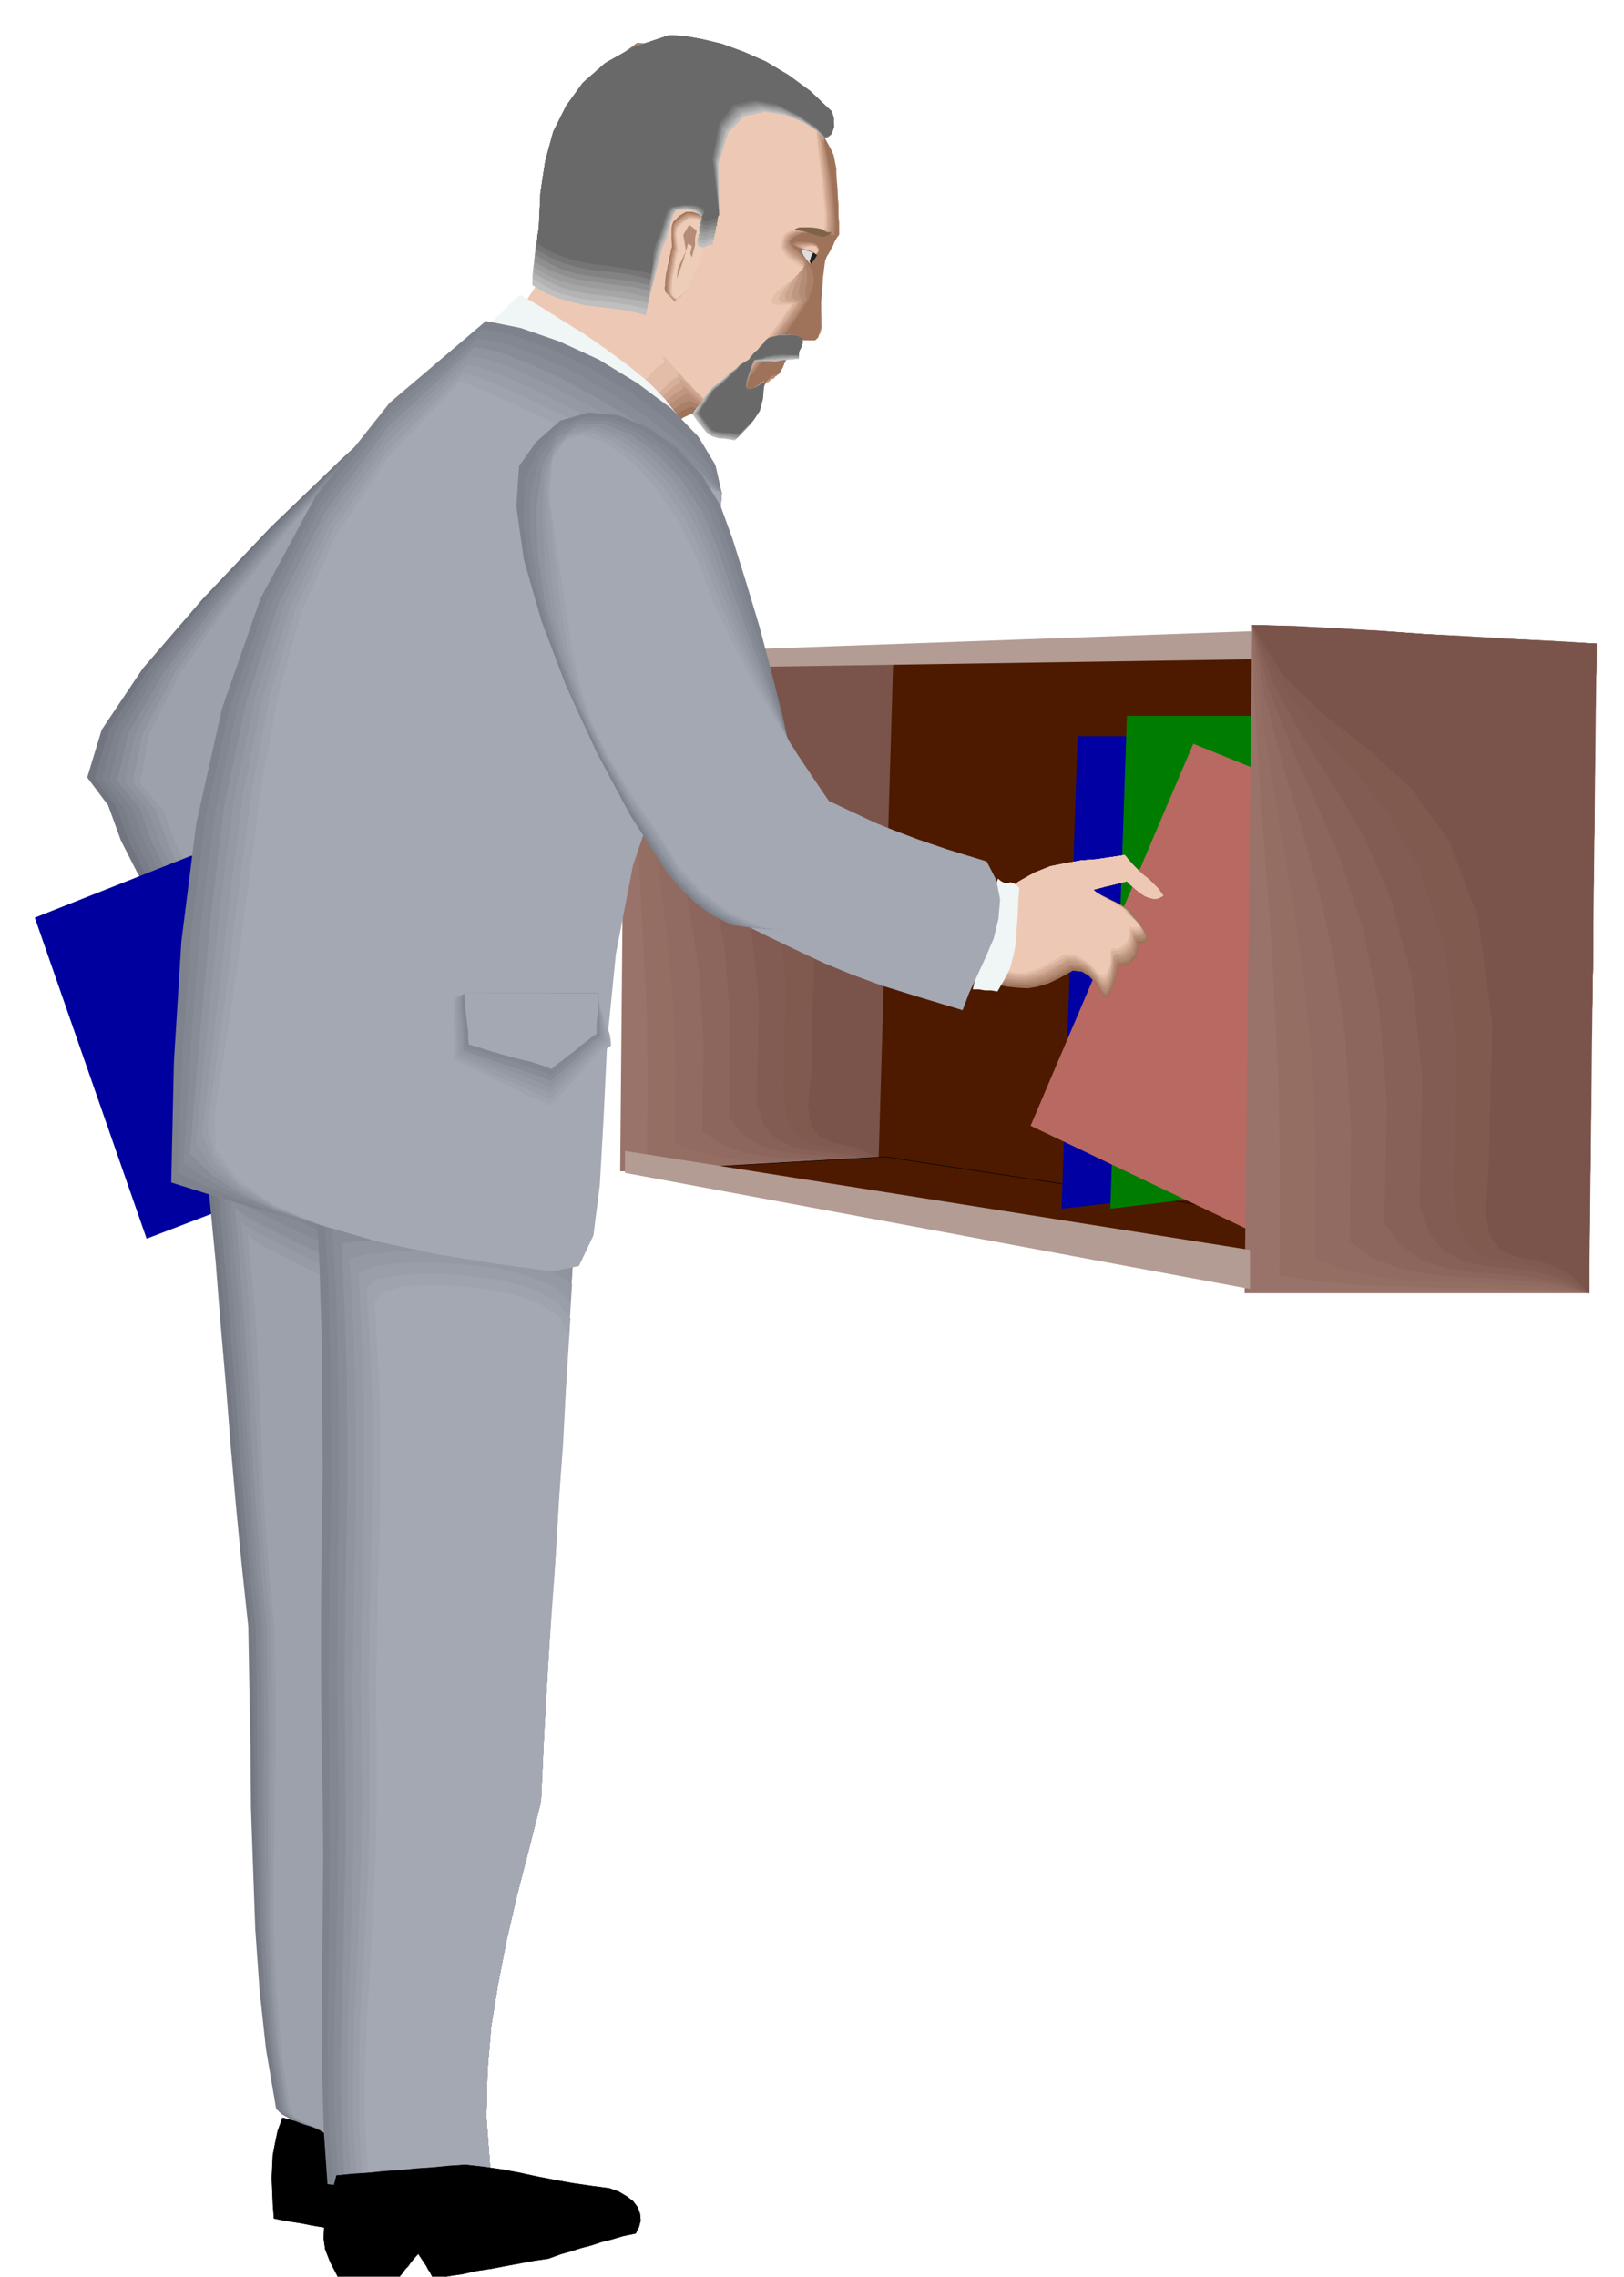 <svg xmlns="http://www.w3.org/2000/svg" width="490.455" height="687.525" fill-rule="evenodd" stroke-linecap="round" preserveAspectRatio="none" viewBox="0 0 3035 4255"><style>.pen0{stroke:#000;stroke-width:1;stroke-linejoin:round}.brush1{fill:#997369}.pen1{stroke:none}.brush2{fill:#946e63}.brush3{fill:#916b61}.brush4{fill:#8c665c}.brush5{fill:#876157}.brush6{fill:#825c52}.brush7{fill:#80594f}.brush8{fill:#7a544a}.brush9{fill:#4d1a00}.brush11{fill:#787d87}.brush12{fill:#7d828c}.brush13{fill:#828791}.brush14{fill:#8a8f99}.brush15{fill:#8f949e}.brush16{fill:#969ca6}.brush17{fill:#9ca1ab}.brush22{fill:#000}.brush27{fill:#878c96}.brush28{fill:#9499a3}.brush29{fill:#999ea8}.brush30{fill:#9ea3ad}.brush31{fill:#a3a8b3}.brush32{fill:#b39c94}.brush33{fill:#9e7359}.brush34{fill:#ab8069}.brush35{fill:#b58c75}.brush36{fill:#bf9680}.brush37{fill:#cca38f}.brush38{fill:#d6b099}.brush39{fill:#e3bda8}.brush40{fill:#edc9b5}.brush47{fill:#bfbfbf}.brush48{fill:#b3b3b3}.brush49{fill:#a6a6a6}.brush50{fill:#9c9c9c}.brush51{fill:#8f8f8f}.brush52{fill:#828282}.brush53{fill:#757575}.brush54{fill:#696969}.brush55{fill:#f0f5f5}</style><path d="m1168 1210-9 979h504l11-968-506-11z" class="pen1 brush1"/><path d="m1168 1210 5 115 8 113 8 112 8 114 6 115 6 121 1 127-1 136 53 8 55 5 56 3 58 2h57l59 1 57 2 59 5v-122l2-120v-122l2-120 1-122 2-121 1-121 3-120-64-2-63-1-63-2-63-1-64-2-63-1-63-1-63-1z" class="pen1 brush2"/><path d="m1168 1210 11 108 17 103 17 101 18 105 14 109 12 120 5 131-1 150 43 16 47 11 48 5 52 4 52 1 54 2 53 4 53 9v-122l2-120v-122l2-120 1-122 2-121 1-121 3-120-64-2-63-1-63-2-63-1-64-2-63-1-63-1-63-1z" class="pen1 brush3"/><path d="m1168 1210 18 101 25 94 27 91 27 96 23 103 18 118 9 137-3 163 33 24 39 16 42 8 46 5 47 1 48 3 48 6 48 13v-122l2-120v-122l2-120 1-122 2-121 1-121 3-120-64-2-63-1-63-2-63-1-64-2-63-1-63-1-63-1z" class="pen1 brush4"/><path d="m1168 1210 24 94 34 84 36 81 37 86 31 97 24 116 11 143-3 176 24 32 31 21 35 11 40 6 41 3 43 4 43 8 44 17v-122l2-120v-122l2-120 1-122 2-121 1-121 3-120-64-2-63-1-63-2-63-1-64-2-63-1-63-1-63-1z" class="pen1 brush5"/><path d="m1168 1210 32 87 41 75 46 71 46 77 40 90 30 115 15 147-4 189 13 41 23 26 29 14 34 8 36 3 38 6 38 10 38 20v-122l2-120v-122l2-120 1-122 2-121 1-121 3-120-64-2-63-1-63-2-63-1-64-2-63-1-63-1-63-1z" class="pen1 brush6"/><path d="m1168 1210 38 80 51 65 55 61 55 68 48 84 36 114 18 151-5 203 5 49 14 31 21 17 28 9 31 4 34 7 33 12 33 24v-122l2-120v-122l2-120 1-122 2-121 1-121 3-120-64-2-63-1-63-2-63-1-64-2-63-1-63-1-63-1z" class="pen1 brush7"/><path d="m1168 1210 45 72 59 56 64 50 65 60 56 78 43 111 21 157-5 216-6 57 6 37 15 20 22 11 25 5 29 7 28 14 28 28v-122l2-120v-122l2-120 1-122 2-121 1-121 3-120-64-2-63-1-63-2-63-1-64-2-63-1-63-1-63-1z" class="pen1 brush8"/><path d="m1642 2166 853 139-43-1126-783 63-27 924z" class="pen1 brush9"/><path d="m1233 2186 421-24 1272 194-568 11-1125-181z" class="pen0 brush9"/><path d="m832 685-83 71-113 104-130 125-127 134-112 130-77 115-27 89 39 52 24 66 30 59 32 53 35 50 35 47 35 49 32 51 29 57 15-55 43-144 61-204 70-232 69-232 60-199 43-139 17-47z" class="pen1" style="fill:#707580"/><path d="m832 685-82 71-112 104-127 125-124 134-109 130-75 116-26 90 40 52 24 65 29 58 32 51 34 48 34 46 34 47 31 50 29 57 15-55 42-143 59-203 68-230 67-230 59-198 42-139 16-46z" class="pen1 brush11"/><path d="m832 685-81 71-110 105-125 125-122 134-106 130-73 117-25 89 40 52 24 65 29 57 32 50 34 47 33 44 33 46 31 49 29 56 15-55 40-142 57-201 66-229 65-229 57-198 41-137 16-46z" class="pen1 brush12"/><path d="m832 685-81 71-108 105-123 125-119 135-104 130-70 117-22 90 41 52 24 64 28 56 31 48 33 45 32 43 33 44 30 48 29 56 14-55 39-141 55-200 65-227 63-228 55-196 39-136 16-46z" class="pen1 brush13"/><path d="m832 685-80 71-107 105-120 126-116 135-101 131-68 117-21 89 42 52 23 64 28 55 29 47 33 43 31 40 32 44 30 46 29 56 14-54 38-140 54-199 62-226 61-226 54-195 38-136 15-45z" class="pen1 brush14"/><path d="m832 685-80 71-104 105-118 126-114 135-98 131-65 118-20 90 43 52 23 63 27 54 29 45 31 42 31 39 31 42 29 46 28 55 13-54 37-139 52-198 61-225 60-225 52-193 37-135 15-45z" class="pen1 brush15"/><path d="m832 685-79 71-103 106-115 125-111 136-96 132-62 117-18 90 43 52 23 63 26 53 29 44 30 40 30 37 30 41 29 45 28 54 13-53 36-139 50-197 59-223 57-223 51-193 36-133 14-45z" class="pen1 brush16"/><path d="m832 685-78 72-102 105-113 126-108 136-93 132-60 117-16 91 44 52 23 63 26 51 27 42 30 39 29 36 30 39 28 44 28 54 13-53 34-138 49-195 56-222 55-222 50-192 34-133 14-44z" class="pen1 brush17"/><path d="M2247 1376h-233l-30 883 356-41-26-836-67-6z" class="pen1" style="fill:#0000a3"/><path d="M2336 1338h-230l-31 921 356-43-26-870-69-8z" class="pen1" style="fill:#007d00"/><path d="M358 1599 65 1715l209 600 496-190-412-526z" class="pen1" style="fill:#00009e"/><path d="m2230 1390-304 714 421 201 347-727-464-188z" class="pen1" style="fill:#b86961"/><path d="m528 3958-9 25-5 24-4 21-1 22-1 21 1 22 1 25 2 28 14 3 18 3 19 3 20 4 18 3 19 3 17 3 17 6 1-24 1-23-1-23-1-22-2-23-1-23v-23l3-22-17-5-15-3-17-5-15-3-16-5-16-4-15-4-15-4z" class="pen0 brush22"/><path d="m381 2134 11 110 11 114 9 114 10 115 9 114 10 114 11 113 12 112 2 112 2 114 1 113 4 114 4 112 8 113 12 111 19 112 10 10 13 7 14 6 15 6 14 4 14 6 13 8 12 11 7-216 8-216 8-216 8-216 8-216 8-216 8-215 9-215-14-6-36-15-50-21-57-24-57-25-48-22-33-18-9-8z" class="pen1" style="fill:#737882"/><path d="m393 2159 10 110 10 110 9 110 9 111 9 110 9 110 9 111 12 111 3 111 2 114 1 113 2 114 4 113 7 113 12 111 18 112 11 10 13 7 13 6 14 5 13 4 14 6 12 7 12 11 7-216 8-213 8-213 9-211 8-212 8-212 8-214 9-214-14-6-34-14-49-21-54-23-56-25-46-21-32-17-8-8z" class="pen1 brush11"/><path d="m404 2185 10 108 10 107 8 106 9 107 7 105 9 107 9 107 12 111 2 111 1 114 1 113 2 114 3 112 7 113 12 112 18 112 10 9 12 7 12 6 14 5 13 4 13 6 11 7 12 11 7-215 8-210 8-209 9-207 8-209 8-208 8-211 9-213-13-6-33-14-47-20-53-23-53-24-44-21-31-17-8-7z" class="pen1" style="fill:#80858f"/><path d="m416 2207 10 108 9 105 8 103 8 102 6 101 8 103 9 105 12 109 2 111 1 114v113l1 114 3 112 7 113 10 112 18 112 10 10 12 7 12 5 12 5 12 4 12 6 11 7 12 11 7-214 9-208 8-206 9-203 8-204 9-204 8-209 9-211-13-6-32-14-45-20-51-23-51-25-43-21-29-16-8-8z" class="pen1" style="fill:#858a94"/><path d="m428 2233 9 106 9 102 6 99 7 98 6 96 7 99 8 102 12 108 1 112 1 114v113l1 114 1 112 7 113 10 111 18 112 10 10 12 8 11 5 12 5 11 3 12 6 11 7 11 11 7-213 9-206 8-202 9-199 8-200 9-202 8-205 9-211-12-6-31-13-43-20-49-22-49-24-41-20-28-16-7-7z" class="pen1 brush14"/><path d="m439 2257 9 105 8 100 6 95 6 93 5 92 7 96 8 100 11 107 1 111 1 114-1 113 1 114 1 113 6 113 10 111 18 112 9 10 11 7 11 4 11 5 10 3 11 6 11 7 11 11 7-212 9-203 9-199 9-195 8-196 9-197 8-203 9-210-12-6-29-13-42-19-47-22-47-23-39-20-27-17-7-7z" class="pen1" style="fill:#9196a1"/><path d="m451 2282 10 104 7 97 6 92 5 89 4 88 6 91 7 97 11 106 1 111v114l-2 113v114l1 112 5 113 9 112 18 112 10 9 10 7 10 4 11 5 10 3 10 6 10 7 11 11 7-211 9-201 9-195 9-191 8-192 9-194 8-201 9-209-11-6-29-13-40-18-44-21-44-23-38-19-26-16-6-7z" class="pen1 brush16"/><path d="m463 2306 10 103 7 94 4 87 4 85 3 83 5 88 7 95 10 105 2 111v114l-2 113-1 114v112l5 113 9 112 17 112 9 10 10 7 10 4 10 5 9 3 10 5 9 7 11 11 7-210 9-199 9-191 10-187 8-188 9-191 9-198 9-209-11-5-27-13-38-18-43-20-43-22-36-19-24-16-6-7z" class="pen1 brush17"/><path d="m591 2241 6 124 4 127 1 129 1 129-2 129-1 129v127l1 127 2 103 1 103-1 103-1 104-1 102 1 103 3 101 7 101 47 6 40 3 34 1 32-2 31-5 34-8 39-12 47-15-7-93 2-87 7-83 13-80 16-82 19-82 22-85 23-91 6-134 8-137 8-138 9-139 8-141 9-138 8-137 8-132-63-7-60-4-60-3-59-1-60-3-60-2-61-4-61-6z" class="pen1 brush12"/><path d="m606 2268 7 123 4 125 1 124 1 125-2 123-2 125-1 124 1 125 1 103 1 104-2 103-1 103-2 101 1 102 2 100 7 101 47 6 39 5 33 1 30-1 29-6 32-8 37-12 47-14-7-93 2-87 7-83 13-80 16-82 19-82 22-85 23-91 6-133 8-133 8-133 9-133 8-135 8-133 8-133 8-131-57-12-58-7-60-5-60-2-61-3-59-1-58-3-55-2z" class="pen1 brush13"/><path d="m621 2297 7 122 4 121 1 119 1 120-2 119-1 120-1 121 2 124 1 103-1 103-2 102-2 102-3 101-1 102 2 101 7 101 46 6 38 4 31 1 28-1 27-5 31-7 36-12 46-14-7-93 2-87 7-83 13-80 16-82 19-82 22-85 23-91 6-132 7-129 8-128 9-127 8-129 8-128 7-130 8-129-50-15-56-10-59-8-61-4-63-3H669l-48 2z" class="pen1 brush27"/><path d="m638 2324 6 121 4 118 1 115v115l-2 114-2 115-1 118 1 123 1 103v103l-3 102-2 102-3 100-1 101 1 100 6 101 46 6 36 4 29 2h26l25-4 29-7 35-12 46-14-7-93 2-87 7-83 13-80 16-82 19-82 22-85 23-91 6-130 7-126 7-123 9-121 7-122 7-123 7-126 8-128-44-20-52-13-59-10-62-5-63-3h-58l-52 2-41 5z" class="pen1 brush15"/><path d="m653 2352 7 120 4 115 1 110v110l-2 109-2 112-2 115 1 122 1 102-1 103-3 101-3 101-4 100-1 100v100l7 101 45 6 35 5 27 2h24l23-4 27-7 34-11 45-14-7-93 2-87 7-83 13-80 16-82 19-82 22-85 23-91 6-129 7-122 7-118 8-115 7-116 8-118 7-122 8-127-37-23-50-17-60-13-63-6-64-3-58 1-50 5-34 8z" class="pen1 brush28"/><path d="m670 2379 6 118 4 113v212l-2 104-2 107-2 112 2 121 1 102-2 102-4 101-4 101-5 99-2 100v99l7 100 45 6 33 5 26 3h22l21-3 25-6 32-11 45-14-7-93 2-87 7-83 13-80 16-82 19-82 22-85 23-91 6-128 7-118 6-113 8-109 7-110 7-113 7-119 7-125-30-27-47-20-59-15-64-7-65-4-58 2-46 6-27 12z" class="pen1 brush29"/><path d="m685 2406 7 118 4 109v103l-1 100-2 99-2 103-2 109 2 119v102l-2 102-5 100-5 100-6 99-2 100v99l6 101 44 5 33 6 23 2 21 1 19-3 23-6 32-10 44-14-7-93 2-87 7-83 13-80 16-82 19-82 22-85 23-91 6-126 6-115 7-107 8-104 6-105 8-107 6-115 8-124-24-31-45-24-59-16-65-9-66-4-58 3-44 8-20 15z" class="pen1 brush30"/><path d="m700 2434 7 116 4 106v98l-1 96-3 94-2 98-2 106 1 118v102l-2 102-5 100-5 100-6 98-4 99v99l6 100 44 5 31 6 22 3 18 2 17-3 22-5 30-10 44-14-7-93 2-87 7-83 13-80 16-82 19-82 22-85 23-91 6-125 6-111 7-102 7-98 6-99 6-102 7-111 7-123-18-36-41-26-59-19-66-10-67-4-57 3-41 11-14 19z" class="pen1 brush31"/><path d="m1299 1248 1050-16 9-53-1059 38v31z" class="pen1 brush32"/><path d="m2340 1168-14 1249h644l14-1214-644-35z" class="pen1 brush1"/><path d="m2340 1168 5 147 9 144 10 143 11 145 8 148 7 154 2 162-1 173 67 10 71 7 71 3 74 3 73 1 75 1 74 2 74 6 1-153 2-151 1-152 3-151 1-152 2-152 1-152 3-151-81-5-81-4-81-5-80-4-81-5-80-4-80-5-80-3z" class="pen1 brush2"/><path d="m2340 1168 14 138 20 132 22 130 23 133 19 140 15 152 6 169-2 190 55 21 59 13 63 7 66 4 66 1 68 3 68 5 68 11 1-153 2-151 1-152 3-151 1-152 2-152 1-152 3-151-81-5-81-4-81-4-80-4-81-5-80-5-80-5-80-3z" class="pen1 brush3"/><path d="m2340 1168 23 129 31 120 34 116 34 122 30 132 22 151 11 174-3 208 42 31 50 19 53 11 59 6 59 2 62 5 61 7 62 16 1-153 2-152 1-151 3-151 1-152 2-151 1-152 3-152-81-5-81-4-81-5-80-4-81-5-80-5-80-4-80-3z" class="pen1 brush4"/><path d="m2340 1168 31 120 42 108 46 103 47 110 40 124 31 148 15 180-5 225 31 42 39 27 44 14 51 9 52 3 56 6 55 10 55 20 1-154 2-151 1-152 3-150 1-152 2-151 1-152 3-152-81-4-81-4-81-5-80-5-81-6-80-4-80-4-80-3z" class="pen1 brush5"/><path d="m2340 1168 40 111 53 96 58 91 58 98 50 115 39 146 20 187-5 242 18 52 28 33 36 18 43 10 46 4 49 7 49 13 48 26 1-154 2-151 1-152 3-150 1-151 2-151 1-153 3-152-81-4-81-3-81-5-80-5-81-6-80-5-80-4-80-3z" class="pen1 brush6"/><path d="m2340 1168 48 102 64 83 70 77 70 87 61 108 47 144 23 194-7 258 6 63 18 40 28 22 36 12 39 5 43 8 43 15 41 31 1-154 2-151 1-152 3-150 1-151 2-151 1-152 3-153-81-4-81-4-81-5-80-5-81-6-80-4-80-5-80-2z" class="pen1 brush7"/><path d="m2340 1168 57 93 74 72 82 64 83 75 72 99 54 142 27 200-7 276-6 73 8 47 19 26 28 13 32 7 36 9 36 18 35 35 1-154 2-152 1-151 3-150 1-151 2-151 1-152 3-153-81-4-81-4-81-5-80-5-81-6-80-5-80-4-80-2z" class="pen1 brush8"/><path d="m1040 519-2-24-4-25-6-28-5-31-4-36 2-39 8-44 17-48 20-34 18-26 15-22 16-17 15-16 17-15 19-16 25-18 66 5 56 10 46 14 40 19 35 23 33 27 33 32 36 37 10 27 9 28 5 24 5 25 1 22 1 22-1 22-1 23-3 2-4 4-6 5-6 6-6 5-4 6-2 5 2 4-1 11v54l-1 20v53l-7 9-8 4-9 1-8-1-9-2-6-2h-4l-1 3-5 6-10 16-14 21-15 24-17 23-14 20-10 14-4 5-53 2-48-2-45-8-42-15-40-24-38-34-37-46-36-57-2-7-1-8-2-8-2-8-3-9-2-6-2-5v-2z" class="pen1 brush33"/><path d="m1043 524-5-25-5-26-7-29-4-31-3-36 3-38 7-44 17-48 21-34 18-27 15-23 16-17 15-17 18-15 20-16 25-17 66 5 55 9 46 14 40 19 34 23 33 27 32 32 36 37 10 27 9 28 5 24 5 25 1 22 1 22-1 22-1 23-3 2-4 4-6 5-6 6-7 5-4 6-3 5 2 4-1 11v33l1 21v73l-6 7-7 4-8 1h-7l-8-2-5-1h-5l-1 3-5 5-10 14-13 17-13 21-15 20-12 17-9 12-3 5-24 2-24 2-24 2-23 2-24-1-21-1-21-3-19-6-22-8-22-11-23-16-22-18-23-23-21-25-19-27-16-29-2-8-2-7-2-9-2-8-3-9-3-6-2-5v-2z" class="pen1 brush34"/><path d="m1046 527-7-28-7-27-6-29-4-31-2-35 4-37 8-43 16-47 21-34 18-28 15-23 15-19 15-17 17-15 20-16 26-15 66 4 55 10 46 13 39 19 34 22 33 28 32 31 36 37 10 27 9 28 5 24 5 25 1 22 1 22-1 22-1 23-3 2-4 4-6 5-6 6-7 5-4 6-3 5 1 4-1 11v33l1 21v20l1 20v33l-6 6-5 4h-7l-6 1-7-1h-10l-1 4-5 4-8 11-12 14-13 17-14 16-10 14-9 9-2 4-21 2-21 5-24 5-23 6-24 4-21 2-21-1-17-3-22-4-25-10-27-16-26-19-27-24-23-25-20-27-14-27-2-9-2-8-3-9-2-8-3-9-3-7-2-6v-3z" class="pen1 brush35"/><path d="m1048 531-9-29-8-29-6-30-3-31v-35l4-37 8-42 14-46 21-34 18-28 16-24 15-19 15-18 18-15 21-15 26-14 66 4 55 9 45 13 39 19 33 22 32 27 32 31 36 37 10 27 9 28 5 24 5 25 1 22 1 22-1 22-1 23-3 2-4 4-7 5-6 6-6 5-5 6-3 5v30l1 18 1 21v20l1 20v33l-4 5-5 3-6 1-5 1h-11l-4 1-1 3-6 2-8 9-11 11-11 14-12 13-9 11-7 8-2 4-18 3-20 7-23 8-23 8-24 6-21 6-20 1-15-1h-23l-27-8-31-16-30-20-31-25-26-26-21-27-13-25-2-9-1-8-3-9-3-9-4-9-2-8-3-6v-3z" class="pen1 brush36"/><path d="m1051 534-12-30-9-30-6-31-2-30v-35l5-37 8-42 13-46 21-34 19-28 16-24 15-20 15-19 18-15 21-15 27-13 66 4 55 10 44 13 39 19 33 21 31 27 32 31 36 37 10 27 9 28 5 24 5 25 1 22 1 22-1 22-1 23-3 2-4 4-7 5-6 6-6 5-5 5-3 4v4l-1 11v16l1 19 1 21 1 20 1 20v33l-7 7-10 3-9 1-4 3-6 2-8 6-10 8-9 10-11 9-8 9-5 6-2 3-15 4-19 8-22 10-23 12-24 10-21 9-19 5-14 1-23 3-29-7-34-15-34-21-35-26-28-27-23-27-10-23-2-9-2-8-4-10-3-9-4-10-3-8-3-7v-3z" class="pen1 brush37"/><path d="m1052 539-15-33-9-30-6-32-1-31 1-34 6-37 8-41 12-45 22-34 19-29 15-25 16-21 15-19 18-16 22-14 28-12 65 4 54 10 44 13 39 18 32 21 32 28 31 30 36 37 10 27 9 28 5 24 5 25 1 22 1 22-1 22-1 23-3 2-4 4-6 5-6 6-7 5-5 5-4 4v4l-1 11v16l1 19 2 21v20l1 20v18l1 15-5 5-8 3-8 3-5 3-6 1-7 4-9 5-8 6-9 6-6 6-5 3-1 3-12 4-17 11-21 13-22 15-24 14-21 12-18 8-13 2-24 7-32-4-37-15-39-22-38-27-31-28-23-27-10-22-2-9-2-8-4-10-3-10-5-10-3-8-3-7-1-3z" class="pen1 brush38"/><path d="m1056 542-18-35-10-31-7-32v-31l3-34 6-36 7-40 11-45 23-34 19-29 16-26 15-21 15-19 18-16 22-14 28-10 66 4 54 9 44 12 38 18 32 21 31 27 32 30 35 37 10 27 9 28 5 24 5 25 1 22 1 22-1 22-1 23-3 2-4 4-7 5-6 6-7 5-5 5-4 4-1 4-1 11 1 16 1 18 2 21 1 20 1 21v18l1 15-3 3-6 4-7 4-5 3-6-1-6 2-8 2-7 3-7 3-5 3-4 2-1 2-9 5-14 12-20 16-22 18-24 16-21 16-19 11-11 5-24 11-34-3-41-16-42-22-42-29-34-28-24-27-8-20-2-8-2-9-4-10-4-10-5-11-4-9-3-7v-4z" class="pen1 brush39"/><path d="m1057 545-20-36-11-33-6-32 1-31 3-34 7-35 8-40 9-43 23-35 20-29 16-27 16-22 15-20 18-16 22-13 29-10 65 4 54 9 43 12 38 18 32 21 31 27 31 30 35 37 10 27 9 28 5 24 5 25 1 22 1 22-1 22-1 23-3 2-4 4-7 5-6 6-7 5-6 5-4 3-1 4-1 11 1 16 1 19 2 21 1 20 2 21v18l1 15-2 2-4 5-6 4-5 4-6-2-6-1-6-1h-5l-9-1-3 2-6 5-12 13-18 16-20 20-23 18-19 17-17 12-9 7-26 16h-37l-46-14-48-21-47-28-38-28-26-26-6-18-2-8-2-9-5-11-4-10-5-11-4-9-4-8-1-5z" class="pen1 brush40"/><path d="m1873 1674 30-26 30-17 30-12 30-6 28-5 28-2 27-4 26-4 8 10 9 10 9 9 10 9 9 7 9 9 9 9 9 13-9 5-8 1-9-2-8-3-9-6-9-7-9-8-7-7-8 2-8 2-8 2-8 2-9 2-7 2-8 2-7 2 8 6 9 5 9 4 10 5 9 4 9 5 9 5 9 7 5 8 7 10 7 10 7 11 3 9v7l-6 4-11 1v11l-2 7-2 8-6 6-6 6-9 3h-9l-3 2-1 6-3 6-1 9-2 7-2 9-4 8-3 9-6 4-4-1-5-7-5-10-9-12-10-11-13-8-17-2-25 14-21 10-20 6-18 3-19-1-20-2-24-5-26-4 4-21 6-20 4-20 6-20 5-21 5-20 5-20 6-19z" class="pen1 brush33"/><path d="m1873 1674 30-26 30-17 30-12 30-6 28-5 28-2 27-4 26-4 8 10 9 10 9 9 10 9 9 7 9 9 9 9 9 13-9 5-8 1-9-2-8-3-9-6-9-7-9-8-7-7-8 2-8 2-8 2-8 2-9 2-7 2-8 2-7 2 8 6 9 5 8 4 9 5 8 4 9 5 9 5 9 7 5 8 8 9 7 10 7 10 3 8v6l-6 3-12 1 1 4v7l-2 7-2 8-6 6-6 6-8 3h-9l-3 3-1 5-2 6-1 9-3 7-2 9-4 8-4 8-5 4-4-1-5-7-5-10-9-11-10-11-14-8-16-2-25 14-22 10-19 6-18 3-19-1-20-2-23-5-26-4 4-21 6-19 4-20 6-18 5-20 5-19 5-20 6-19z" class="pen1 brush34"/><path d="m1873 1674 30-26 30-17 30-12 30-6 28-5 28-2 27-4 26-4 8 10 9 10 9 9 10 9 9 7 9 9 9 9 9 13-9 5-8 1-9-2-8-3-9-6-9-7-9-8-7-7-8 2-8 2-8 2-8 2-9 2-7 2-8 2-7 2 8 6 9 5 8 4 9 5 8 4 8 5 8 5 9 7 5 8 8 9 8 9 6 9 3 7v5l-6 3h-12v12l-2 8-2 8-5 5-6 6-9 3h-9l-3 2-1 5-2 6-1 8-2 7-2 9-3 8-3 8-5 5-4-1-6-7-6-10-9-11-10-10-14-8-17-2-25 15-21 10-19 5-17 3-19-1-19-2-23-4-26-4 5-21 5-19 5-19 5-18 5-19 5-19 5-19 6-19z" class="pen1 brush35"/><path d="m1873 1674 30-26 30-17 30-12 30-6 28-5 28-2 27-4 26-4 8 10 9 10 9 9 10 9 9 7 9 9 9 9 9 13-9 5-8 1-9-2-8-3-9-6-9-7-9-8-7-7-8 2-8 2-8 2-8 2-9 2-7 2-8 2-7 2 8 6 8 5 8 4 9 5 7 3 8 5 9 5 9 7 5 7 8 9 7 8 6 9 2 6v5l-6 3h-12l1 5v7l-2 7-2 8-6 5-6 6-8 3h-9l-3 3-2 5-1 6v7l-2 7-1 8-3 8-3 8-5 4-5-1-6-7-6-8-9-11-11-10-14-7-17-1-25 13-20 10-19 6-16 3h-18l-19-3-22-4-26-4 4-21 5-18 4-18 6-18 4-19 5-18 5-19 6-18z" class="pen1 brush36"/><path d="m1873 1674 30-26 30-17 30-12 30-6 28-5 28-2 27-4 26-4 8 10 9 10 9 9 10 9 9 7 9 9 9 9 9 13-9 5-8 1-9-2-8-3-9-6-9-7-9-8-7-7-8 2-8 2-8 2-8 2-9 2-7 2-8 2-7 2 7 6 9 5 7 4 9 5 7 3 8 5 8 5 9 7 5 7 8 8 7 8 7 8 2 6v5l-6 2h-12v10l-2 7-2 8-6 5-6 6-9 3h-9l-3 3v5l-1 5v8l-2 6-1 8-3 8-3 8-5 4-5-1-6-6-6-9-10-11-11-9-15-7-17-2-25 15-19 10-18 6-16 3h-18l-18-2-22-4-26-4 4-21 5-18 4-18 6-17 4-18 5-17 5-19 6-18z" class="pen1 brush37"/><path d="m1873 1674 30-26 30-17 30-12 30-6 28-5 28-2 27-4 26-4 8 10 9 10 9 9 10 9 9 7 9 9 9 9 9 13-9 5-8 1-9-2-8-3-9-6-9-7-9-8-7-7-8 2-8 2-8 2-8 2-9 2-7 2-8 2-7 2 7 6 8 5 8 4 8 4 7 3 8 5 8 4 9 7 5 7 7 8 7 7 6 8 2 5v4l-6 2h-12l1 4v7l-2 7-2 8-6 5-6 6-8 3h-9l-3 2v5l-1 5v7l-2 6-1 8-2 7-3 8-6 5-5-1-7-6-6-8-10-11-11-9-15-7-16-1-25 15-20 10-18 6-15 3h-17l-19-3-22-4-25-4 4-20 5-18 4-17 6-16 4-17 5-17 5-18 6-18z" class="pen1 brush38"/><path d="m1873 1674 30-26 30-17 30-12 30-6 28-5 28-2 27-4 26-4 8 10 9 10 9 9 10 9 9 7 9 9 9 9 9 13-9 5-8 1-9-2-8-3-9-6-9-7-9-8-7-7-8 2-8 2-8 2-8 2-9 2-7 2-8 2-7 2 7 6 8 5 7 4 8 4 7 3 7 4 8 5 9 7 5 7 7 7 7 7 6 7 2 4v4l-6 1h-12v11l-2 6-2 8-5 5-6 6-9 3h-9l-3 3v16l-1 6-1 7-3 7-3 8-5 5-5-1-7-5-6-8-10-11-12-8-15-7-17-1-25 14-19 10-17 6-15 4-16-1-18-2-22-4-25-4 4-20 5-17 5-17 5-15 4-17 5-16 4-17 6-18z" class="pen1 brush39"/><path d="m1873 1674 30-26 30-17 30-12 30-6 28-5 28-2 27-4 26-4 8 10 9 10 9 9 10 9 9 7 9 9 9 9 9 13-9 5-8 1-9-2-8-3-9-6-9-7-9-8-7-7-8 2-8 2-8 2-8 2-9 2-7 2-8 2-7 2 7 6 8 5 7 4 7 4 7 3 7 4 7 5 9 7 5 7 7 7 7 5 6 6 2 4v3h-19l1 4v7l-2 7-2 8-6 5-6 6-8 3h-9l-2 2-1 5v5l1 6-1 6v6l-3 7-3 8-6 5h-5l-7-6-7-8-10-10-12-8-15-7-17-1-25 14-19 11-17 6-14 4h-16l-17-2-22-4-25-4 4-20 5-17 5-16 5-15 4-16 5-15 4-17 6-18zM1562 346l-1 7 1 12 1 13 2 15 1 13 2 14v20l-4 4-4 5-6 4-5 4-6 3-6 4-5 5-2 6-4 9v30l3 19 2 19 2 20 2 19 1 18-1 6-1 7-3 3-2 4-5 2-5-1-10-2-9-2h-10l-8 4-8 8-7 11-8 13-7 15-8 13-7 14-6 11-6 8-3 1-3 5-4 5-5 7-13 14-12 11-11 7-8 4h-8l-5-1-2-3 1-3-6-8-1-7 3-6 6-6 6-6 7-6 5-6 4-5 6-18 10-17 13-20 15-19 14-20 15-19 13-19 11-17-28 4-13-2-3-5 5-8 9-9 11-9 9-7 7-2 25-12 9-8-3-7-10-7-15-9-12-10-9-14 3-18 4-10 6-6 7-3 9 1h9l12 1h29l3-9 1-21-3-30-2-33-5-36-2-31-2-24 1-12 1 2 4 11 4 16 6 21 6 20 6 19 5 14 5 8z" class="pen1 brush40"/><path d="m1562 341-1 8 1 12 1 13 2 16 1 15 1 14v11l1 9-4 5-4 5-5 4-5 4-6 4-5 4-5 4-3 6-4 9v14l1 16 2 19 2 19 2 21 1 19 1 18-1 6-1 6-3 3-2 4-5 2-5 1-10-2-9-2-10-1-8 3-7 8-7 11-7 13-6 14-7 13-7 13-6 10-6 8-5 2-4 6-4 7-5 7-14 14-11 11-10 6-8 4h-7l-4-3-1-5 2-5-5-7v-7l2-6 5-6 5-6 6-6 5-5 3-4 8-18 11-18 14-19 15-19 14-21 15-19 12-18 11-16-24 1-11-2-3-6 4-8 7-9 10-8 8-7 6-3 21-11 8-8-4-7-9-6-13-8-12-10-7-13 1-16 4-9 6-5 7-3h19l13 1h29l3-11v-21l-3-30-3-33-5-35-3-30-2-24 1-12 1 1 3 8 3 14 5 17 4 16 5 17 4 14 5 8 1 2 4 5v3z" class="pen1 brush39"/><path d="M1562 337v7l1 13 1 15 2 17 1 16 1 15v19l-7 9-10 10-10 9-7 10-4 8v30l1 20 1 19 2 20 1 18 1 18-2 6-1 6-2 3-2 4-5 3-5 1-10-3-9-1-9-1-7 2-7 8-7 11-6 12-6 14-7 12-7 12-6 10-6 8-6 3-5 8-5 8-5 6-13 14-11 11-10 6-7 3-6-2-3-3v-7l4-8-4-7v-6l2-5 4-5 4-6 5-4 4-5 4-4 8-18 12-18 14-19 15-19 14-20 14-19 12-18 11-17h-19l-8-3-2-6 4-7 6-9 7-8 6-7 3-4 17-11 6-7-3-7-8-6-12-8-10-8-8-12 1-14 4-9 7-5 7-3h19l13 1h12l16 1 3-12v-22l-3-30-3-33-5-34-4-31-3-23 1-11 3 6 2 9 4 13 3 13 5 14 4 13 5 11 1 2 1 4 4 8 1 2 1 4z" class="pen1 brush38"/><path d="M1562 334v7l1 13 1 15 2 18 1 17 1 16v19l-7 9-9 10-10 9-6 10-3 8-1 15v16l1 20v19l1 20 1 18 1 17-2 6-1 6-2 3-2 4-5 3-5 1-9-2-9-1-10-1-7 1-6 8-6 11-6 12-5 13-6 11-6 12-6 9-6 8-9 3-6 10-3 5-3 5-2 3-1 2-13 14-11 11-10 5-6 3-5-2-2-5 1-8 5-11-4-11 6-10 8-9 6-8 10-18 12-18 14-19 15-19 14-19 14-18 12-18 11-16-15-2-7-5-1-8 3-7 5-9 6-8 4-7 2-4 13-10 4-7-4-7-7-5-11-7-9-8-7-10v-13l5-8 7-5 8-3h20l12 1 12 1 15 1 2-13v-23l-3-31-2-33-5-34-3-29-4-23v-11l1 3 1 6 3 9 2 9 3 12 4 11 5 13 2 4 3 6 6 10 1 5 1 7z" class="pen1 brush37"/><path d="M1562 329v7l1 14 1 17 2 19 1 17 1 17v19l-7 9-8 10-8 9-6 10-3 8-1 15-1 16v40l1 20v19l1 17-2 6-2 5-2 3-1 4-5 3h-4l-5-1h-5l-5-1h-5l-10-1h-6l-5 8-5 10-5 12-5 12-6 11-6 11-6 9-5 8h-6l-4 3-5 5-3 7-4 6-3 6-2 3-1 1-13 14-11 11-9 5-6 3-4-3v-6l2-11 6-13-2-10 5-8 6-9 6-6 11-19 13-18 14-19 15-19 13-19 14-18 12-18 10-16-11-4-4-5v-8l3-7 3-9 4-8 2-7 1-5 9-9 2-6-4-7-7-5-10-7-8-6-6-9v-10l5-9 7-5 8-4h10l10-1 13 1 12 2 15 2 2-15v-23l-3-31-3-33-5-34-4-28-4-22-1-10 1-1 2 7 1 6 3 9 2 11 5 14v1l3 5 1 3 2 6 3 5 4 7 2 7 2 8z" class="pen1 brush36"/><path d="M1562 325v8l1 14 1 17 2 20 1 18 1 16v19l-6 10-8 11-8 10-6 10-3 8-1 15-2 16v95l-2 6-1 5-1 4-1 4-5 3-4 1-5-1-4-1-6-1h-5l-10-1-6-1-5 8-4 10-5 11-4 12-5 11-5 10-5 9-5 7h-7l-6 4-5 6-4 8-5 6-2 6-3 3v1l-13 14-11 10-9 5-5 2-3-4v-7l3-12 8-15-1-8 4-7 4-8 5-6 12-19 14-18 15-19 15-18 14-19 13-18 12-17 10-15-6-7-2-7v-8l2-8 2-9 2-7 1-7-1-5 4-8v-7l-4-6-6-5-8-6-7-6-5-8-1-8 5-8 8-5 8-4h10l10-1 13 1 12 1 14 2 2-16v-24l-3-30-3-33-5-34-5-28-4-22-1-9-1-3v2l2 6 3 10 5 17v1l3 6 2 4 3 6 3 7 5 9 2 9 2 10z" class="pen1 brush35"/><path d="M1562 320v8l2 15 1 18 2 21v19l1 17v19l-3 5-3 6-3 5-3 6-7 10-6 9-3 8-2 15-2 17v20l-2 20v55l-2 5-1 6-1 3-1 4-4 3-3 2-5-1h-5l-5-1h-5l-6-1-5-1-3-1-2-1-5 8-4 10-4 11-4 11-5 9-4 10-5 8-4 6h-8l-6 5-7 8-4 9-6 8-3 7-3 4-13 13-10 10-8 5-5 1-2-5 1-8 4-15 9-18 1-7 3-6 3-6 3-5 14-19 15-19 15-18 15-18 14-18 13-18 11-18 10-15-2-8v-8l1-8 2-8v-16l-1-7-2-6 1-8-2-6-5-5-5-5-7-6-6-5-5-7-1-6 5-7 8-5 9-4 11-1 10-1 13 1 12 2 14 3 1-17-1-25-3-31-4-33-5-33-5-27-5-21-2-9-1-3-1-4-2-5v-3l-1-1 1 4 2 9 6 18v2l4 7 3 5 4 8 4 8 6 11 1 4 1 5 1 6 1 6z" class="pen1 brush34"/><path d="M1563 315v8l1 16 1 19 1 23v20l1 18v13l1 5-3 4-3 6-3 6-2 6-3 5-3 6-3 5-3 5-3 8-2 15-2 17-1 20-2 19-1 20-1 18 1 16-2 5-1 6-2 3-1 4-3 4-3 1h-21l-10-2-5-4-4 8-3 9-4 10-3 11-5 9-4 10-4 7-4 6h-9l-7 6-7 7-5 11-6 9-3 8-2 4v-1l-14 13-10 10-8 4-3 1-2-6 2-9 6-15 10-21 1-6 2-6 1-6 4-3 15-19 15-19 15-18 16-18 13-18 12-17 11-17 9-15 3-10 4-9 2-9 1-8-1-9-2-7-4-8-4-6-4-6-3-6-5-5-4-4-11-10-7-10 6-7 9-5 9-4 12-1 10-1 12 1 13 2 13 3 1-18-1-26-3-31-4-33-6-33-5-27-5-20-3-8-1-4-1-6-3-9-1-7-3-5 1 2 2 8 5 20 1 2 5 8 3 6 5 9 5 9 6 13 5 25zm-182 467-16 3-14 1-13-1-11-2-12-4-8-3-9-3h-5l-15 7-14 9-16 9-16 11-16 10-15 10-15 10-12 10-33-16-23-18-17-22-12-24-11-29-11-31-13-33-15-35 1-20 3-17 2-15 3-13 3-14 6-13 7-15 11-16 13 11 34 30 49 42 57 50 55 48 50 42 34 29 14 12z" class="pen1 brush33"/><path d="m1379 780-14 3h-14l-15-4-12-4-13-7-10-5-8-3-5 1-14 7-14 10-16 10-15 12-16 11-14 11-15 11-11 10-33-15-24-18-18-21-13-23-12-27-11-30-13-33-16-35 2-19 3-17 3-16 6-14 5-15 7-15 8-17 10-16 13 10 35 31 48 43 56 50 54 49 49 44 34 30 13 11z" class="pen1 brush34"/><path d="m1378 779-15 3-15-2-15-7-14-7-14-9-10-6-8-3-2 2-15 7-14 10-15 12-15 12-15 12-14 12-14 11-12 11-33-15-24-16-19-21-14-22-13-26-11-29-14-32-16-34 3-19 4-17 5-17 7-16 6-17 8-16 8-18 10-17 13 10 35 31 48 44 55 51 54 50 48 45 34 31 13 12z" class="pen1 brush35"/><path d="m1376 777-14 3-15-3-17-9-15-10-15-12-11-8-8-4-1 4-15 8-14 11-14 12-14 14-15 13-14 13-13 11-12 11-33-15-25-16-19-18-15-21-13-25-13-28-14-31-16-35 3-18 6-18 6-18 9-17 8-18 9-18 9-18 10-18 13 9 35 31 47 44 55 53 53 51 47 46 32 32 13 12z" class="pen1 brush36"/><path d="m1375 776-14 2-16-5-17-10-17-13-16-14-12-10-7-4v5l-14 8-13 11-14 13-14 15-15 14-13 14-13 12-12 11-33-14-25-15-20-18-16-20-15-24-13-26-15-31-17-33 5-19 7-18 8-19 10-18 9-20 10-19 10-20 10-19 14 9 35 31 46 45 54 54 52 52 46 47 32 33 13 13z" class="pen1 brush37"/><path d="m1375 774-14 2-16-6-19-13-18-16-17-17-13-12-8-5 1 8-14 9-13 12-13 14-13 16-14 14-13 15-13 12-12 11-34-14-25-14-22-17-16-18-16-23-14-25-15-30-17-33 5-19 9-18 10-20 11-20 11-21 11-20 10-21 10-19 15 8 34 32 47 45 54 55 51 54 46 48 31 33 13 13z" class="pen1 brush38"/><path d="m1372 773-13 3-16-8-20-16-19-19-18-19-14-14-7-5 2 9-14 8-12 13-14 14-12 17-13 16-13 16-12 13-12 11-34-14-26-13-22-15-18-17-16-22-15-24-16-29-17-34 7-18 10-19 11-21 13-20 12-23 12-21 11-22 10-20 15 7 35 31 46 46 52 56 50 55 45 50 30 34 12 14z" class="pen1 brush39"/><path d="m1359 764-13 3-19-12-23-21-22-23-21-23-15-17-8-6 4 12-14 9-14 15-14 17-13 19-14 18-13 18-13 15-12 12-37-14-30-14-25-16-20-17-19-22-16-25-18-31-19-36 8-19 12-21 13-24 16-24 14-26 15-25 12-26 11-23 19 8 41 36 52 53 58 62 55 62 46 55 29 37 7 14z" class="pen1 brush40"/><path d="m1326 432-5-9-3-6-3-6-2-4-4-5-6-3-9-3h-12l-12 7-7 7-5 5-2 6-1 6v19l1 15-2 6-1 7-2 7-1 8-2 7-1 7-2 7-1 8-1 9v7l-1 4 1 5 1 3 4 4 5 5 8 8 5-5 6-4 5-5 6-4 3-13 5-14 5-16 6-15 6-16 6-15 6-13 6-11z" class="pen1 brush33"/><path d="m1326 432-5-8-3-6-2-6-2-4-4-4-6-3-9-2-12-1-12 7-7 7-5 5-2 6-1 6v8l1 11 1 15-3 6-1 7-1 6-1 8-2 7-2 7-2 7-1 7-1 10v12l1 5 1 2 4 4 4 4 7 8 5-6 6-4 5-4 6-4 3-14 5-14 6-15 6-15 6-16 6-15 5-13 6-11z" class="pen1" style="fill:#ab8269"/><path d="m1326 432-5-8-3-6-2-6-2-3-4-4-5-3-9-2-11-1-12 8-8 6-5 6-2 6-1 6v8l1 10 1 15-2 6-1 6-2 7-1 8-2 6-1 8-1 6-1 8-1 10v12l1 4v2l4 4 3 4 7 7 5-5 5-4 5-4 6-4 3-14 6-14 6-15 6-15 5-16 6-15 5-13 6-11z" class="pen1 brush35"/><path d="m1326 432-5-8-3-6-2-5-2-3-4-4-5-2-9-2-11-1-12 7-7 7-5 5-1 6-1 6v8l1 11 2 15-3 5-1 7-2 6v8l-2 7-1 7-2 6-1 7-1 10v8l-1 5 1 5v2l3 4 3 3 7 6 5-6 5-4 5-4 6-3 4-13 5-14 6-15 7-15 5-16 6-15 5-14 5-11z" class="pen1" style="fill:#c29c82"/><path d="m1326 432-5-8-2-6-2-4-2-3-4-3-5-2-9-2h-12l-12 7-6 6-5 5-1 6-1 6v8l1 10 1 14-2 6-1 7-2 6v8l-2 7-1 7-1 7-1 7-1 10v17l3 5 8 7 5-5 6-3 4-4 6-3 4-13 6-14 6-15 7-15 5-16 6-14 5-15 4-11z" class="pen1" style="fill:#cca68f"/><path d="m1326 432-5-8-2-5-2-4-1-3-4-3-4-1-9-2-11-1-12 8-7 6-5 5-1 6-1 5v8l1 10 2 14-3 6-1 7-2 6v8l-2 7-1 7-2 7-1 7-1 10v12l1 4 3 5 8 7 9-8 10-7 5-13 6-14 6-15 7-15 5-16 6-14 4-15 4-11z" class="pen1" style="fill:#d9b39e"/><path d="m1326 432-5-8-2-5-2-4-1-2-3-3-5-1-8-1-12-1-12 7-7 6-5 5-1 6-1 5 1 8 1 10 1 15-2 5-1 7-1 6-1 8-1 7-1 7-1 6-1 7-1 10-1 9v5l1 5 3 4 7 4 8-7 10-7 5-13 7-14 6-15 7-15 5-16 6-14 4-15 3-11z" class="pen1" style="fill:#e3bfab"/><path d="m1326 432-5-8-2-5-1-4-1-1-4-3-5-1-8-1-12-1-11 8-7 6-4 5-1 6-1 5 1 8 1 10 2 14-3 6-1 6-2 7v8l-2 6-1 7-2 7-1 7v23l1 4 2 4 6 4 4-4 5-3 4-4 5-3 5-13 7-14 6-15 8-14 5-16 6-15 4-14 2-12z" class="pen1" style="fill:#edccb8"/><path d="M1299 458v-13l3-14-14-11-11 19 5 30-15 33-2 19 12-34 9-32 7 5-3 14 3 7 6-23z" class="pen1 brush35"/><path d="m1554 208 2 5 2 9-1 8v9l-3 7-3 7-6 4-6 2-10-12-25-17-36-15-38-6-39 8-30 31-18 58 1 95-3 7-1 7-2 7-1 7-2 6-1 6-1 7-1 9-8 1-8 4h-5l-4-1-3-3-2-6 4-5 5-8 2-12 1-11-4-12-9-8-15-5-21 2-6 7-3 9-3 9-2 10-3 8-2 9-4 9-4 9-5 18-4 16-4 14-3 14-4 13-3 16-4 16-4 19-32-8-28-4-27-3-25-3-25-6-25-7-25-10-25-15v-18l2-14 1-12 3-10 1-12 2-12 1-14 2-16 3-65 9-59 15-55 24-48 31-43 42-37 53-30 66-22 27 1 34 6 38 9 41 15 41 18 42 25 41 30 40 38z" class="pen1 brush47"/><path d="m1554 208 2 5 2 9-1 8v9l-3 7-3 7-5 4-6 2-12-14-26-17-36-16-39-6-39 7-30 32-17 59 3 97-3 6-1 7-2 5v6l-1 4-1 6-1 6-1 8-9 1-8 5h-8l-3-3-3-6 4-5 5-8 2-11v-11l-5-11-9-7-15-4-21 2-6 8-4 9-3 9-3 10-3 9-2 9-4 9-3 9-5 17-3 15-3 12-3 13-3 11-3 13-4 15-3 18-32-7-28-4-28-3-25-3-25-5-25-7-25-12-25-15v-17l2-12 1-11 2-8 1-10 2-10 1-13 2-15 3-65 9-59 15-55 24-48 31-43 42-37 53-30 66-22 27 1 34 6 38 9 41 15 41 18 42 25 41 30 40 38z" class="pen1 brush48"/><path d="m1554 208 2 5 2 8v17l-3 7-3 7-6 4-6 2-13-14-27-18-37-16-39-7-39 8-29 32-16 60 4 98-3 6-1 6-1 4v5l-1 3-1 5-1 5-1 8-9 1-8 4h-8l-3-3-2-6 4-5 4-7 2-10-1-9-6-10-9-6-16-3-21 2-6 8-3 9-4 9-2 9-3 8-3 9-4 9-4 9-4 16-3 14-2 11-2 11-2 10-2 12-4 13-3 18-32-7-28-4-28-3-25-3-26-5-24-7-25-12-25-15v-17l2-11v-9l2-6 1-8 1-7 1-12 2-15 3-65 9-59 15-55 24-48 31-43 42-37 53-30 66-22 27 1 34 6 38 9 41 15 41 18 42 25 41 30 40 38z" class="pen1 brush49"/><path d="m1554 208 2 5 2 8v17l-2 7-3 7-5 4-6 2-14-15-29-19-38-17-40-7-38 8-29 32-16 62 6 99-3 6-1 4-1 3v4l-1 2v4l-1 4v8h-9l-8 5h-8l-3-4-3-6 4-4 4-6 1-9-1-8-7-9-9-5-16-3-21 3-6 7-4 9-3 9-3 10-3 8-2 9-4 9-3 9-5 16-2 13-3 9-1 9-3 8-2 10-3 13-2 18-32-8-28-4-28-4-25-3-26-5-25-7-25-11-25-15 1-16 1-10 1-7 1-4 1-5 1-7 1-10 2-15 3-65 9-59 15-55 24-48 31-43 42-37 53-30 66-22 27 1 34 6 38 9 41 15 41 18 42 25 41 30 40 38z" class="pen1 brush50"/><path d="m1554 208 2 5 2 8v17l-2 7-3 7-5 4-6 2-16-17-29-20-38-17-41-7-38 8-29 33-14 62 7 101-3 6-1 4v4h-1v3l-1 4v7l-9 1-8 4h-8l-4-3-3-6 4-5 4-5v-8l-1-6-7-8-10-4-16-2-21 3-6 7-4 9-3 9-2 9-3 8-3 9-4 8-4 9-4 16-2 12-2 8v7l-2 6-1 8-3 11-2 17-32-7-28-3-28-4-25-3-26-5-25-7-25-10-26-15 1-16 1-9 1-5 1-2v-4l1-5 1-9 2-14 3-65 9-59 15-55 24-48 31-43 42-37 53-30 66-22 27 1 34 6 38 9 41 15 41 18 42 25 41 30 40 38z" class="pen1 brush51"/><path d="m1554 208 2 5 2 8v16l-2 7-3 7-5 4-6 3-17-18-30-20-38-19-41-7-38 8-29 34-13 63 8 102-3 5v7l-1 3v6l-9 1-8 4-5 1-4-1-3-4-3-6 3-4 4-5v-6l-2-6-7-6-10-4-16-1-22 3-6 8-4 9-3 9-3 9-3 8-2 9-4 9-3 9-4 15-2 11-2 6v5l-2 4-1 7-2 10-3 17-31-7-28-4-28-3-25-3-26-5-25-7-25-12-25-15v-15l1-7 1-4h1v-2l1-2v-8l2-14 3-65 9-59 15-55 24-48 31-43 42-37 53-30 66-22 27 1 34 6 38 9 41 15 41 18 42 25 41 30 40 38z" class="pen1 brush52"/><path d="m1554 208 2 5 2 8v8l1 8-3 6-3 7-5 4-6 2-17-18-32-21-40-19-41-7-38 9-28 34-13 64 11 103-3 5v3-1h1v-2 1l-1 2-1 7-8 1-8 4h-5l-4-1-3-3-3-6 4-3 2-5v-5l-3-5-7-6-11-2h-17l-21 3-6 8-4 9-3 8-2 9-3 8-3 9-4 9-4 9-4 14-1 9-1 5v3l-1 2v6l-2 9-3 17-32-8-28-4-27-3-25-3-25-5-25-7-25-11-26-15 1-15 1-6v-2l1 2v1-8l2-13 3-65 9-59 15-55 24-48 31-43 42-37 53-30 66-22 27 1 34 6 38 9 41 15 41 18 42 25 41 30 40 38z" class="pen1 brush53"/><path d="m1554 208 2 5 2 8v8l1 8-2 6-3 7-5 4-6 2-19-19-32-22-41-20-41-7-39 8-27 35-12 65 12 105-3 4v2-1l1-2v-3l1-1-1 1-1 7-8 1-8 5h-9l-3-3-2-6 3-4 2-4v-5l-3-3-9-4-11-2h-18l-22 4-6 7-3 9-3 9-2 9-3 8-3 9-4 8-3 9-4 14-1 8-1 3 1 2v5l-1 8-3 17-32-8-28-4-28-4-25-3-25-5-25-7-25-11-25-15v-19l1 4v3-5l2-13 3-65 9-59 15-55 24-48 31-43 42-37 53-30 66-22 27 1 34 6 38 9 41 15 41 18 42 25 41 30 40 38z" class="pen1 brush54"/><path d="m972 551 38 22 41 26 42 26 43 30 39 29 37 30 30 31 25 32-4 13-7 18-11 20-12 22-13 21-11 20-8 17-1 15-17-18-16-17-16-16-15-15-16-16-15-15-16-17-15-16-18-19-20-21-23-24-24-24-25-25-23-23-21-21-16-17 8-9 8-8 8-9 9-8 8-9 8-8 9-9 10-8z" class="pen1 brush55"/><path d="M908 600 728 753 590 927l-103 191-72 206-48 214-28 221-14 225-5 226 70 22 65 20 62 17 62 14 60 10 64 8 67 3 73 1 120 12 76-33 43-74 22-109 11-140 15-163 27-183 54-195 5-76 16-64 22-57 25-52 25-54 22-56 16-64 7-75-12-53-32-53-51-53-63-47-72-44-74-34-72-25-65-13z" class="pen1 brush12"/><path d="M901 615 728 767 596 937l-98 185-68 198-46 207-27 217-16 221-9 227 60 28 62 26 62 21 66 18 67 12 70 10 72 6 78 2 110 9 69-36 39-78 20-111 11-141 14-163 28-180 54-190 6-77 15-64 21-58 25-53 24-54 22-57 15-65 7-75-22-51-41-50-56-50-64-46-71-41-70-34-67-24-57-11z" class="pen1 brush13"/><path d="M894 632 727 782 601 947l-92 178-64 191-43 201-27 211-18 219-14 227 50 34 59 30 63 25 70 22 72 16 77 12 80 8 82 5 100 6 63-40 34-81 18-113 10-142 14-163 28-179 55-185 5-77 15-65 21-58 24-54 23-55 22-57 14-66 7-75-33-48-48-48-60-47-66-44-70-40-67-31-61-22-50-10z" class="pen1 brush27"/><path d="M887 648 726 797 607 958l-87 171-60 184-41 193-25 206-20 216-19 228 41 40 55 36 64 29 74 25 79 18 83 15 86 10 86 6 90 2 55-42 30-83 16-116 9-143 16-162 29-175 55-181 5-77 15-66 20-59 23-55 22-56 20-59 14-66 7-75-44-45-55-45-64-46-68-41-69-38-63-29-56-21-43-9z" class="pen1 brush15"/><path d="M879 665 725 812 612 968l-82 165-55 176-38 186-26 200-22 213-23 229 31 47 51 41 66 34 78 28 85 22 91 17 92 12 91 8 79-1 49-46 25-86 13-118 9-144 15-162 30-173 55-176 5-77 14-66 19-60 23-56 22-57 20-60 13-66 7-76-54-43-63-43-69-43-69-39-68-35-61-28-51-19-35-7z" class="pen1 brush28"/><path d="M872 682 725 827 617 979l-76 158-51 169-36 179-25 194-24 210-27 230 22 53 47 46 66 38 82 32 91 24 97 20 99 14 96 10 69-5 42-49 21-89 12-120 7-146 15-161 31-170 55-172 5-77 14-66 18-61 22-57 21-58 19-60 14-67 6-76-66-40-70-40-73-41-70-37-67-34-58-26-45-17-28-5z" class="pen1 brush29"/><path d="M866 698 725 842 623 989l-72 152-47 161-33 173-25 189-26 207-32 230 13 59 43 51 67 43 86 35 98 27 104 22 105 16 101 11 59-7 35-52 17-92 9-122 7-146 16-161 31-169 56-167 4-77 14-68 18-61 21-58 20-58 18-61 13-68 6-76-76-38-79-38-77-38-72-35-66-32-53-24-39-15-21-4z" class="pen1 brush30"/><path d="M858 714 724 856l-95 143-66 145-43 155-31 165-24 184-28 204-36 231 2 65 40 56 67 47 91 39 103 30 112 24 111 18 106 14 49-10 27-57 12-95 7-124 7-147 16-160 32-166 56-163 4-77 13-68 17-62 21-59 19-59 18-62 12-68 6-77-88-35-85-35-82-36-74-33-65-30-50-23-34-14-13-2z" class="pen1 brush31"/><path d="m846 1867-1 12v96l1 13 18 7 22 11 24 12 26 14 25 13 25 13 22 11 19 9 11-12 15-15 15-18 17-18 15-20 16-17 14-15 12-9-1-12-2-11-5-13-4-13-5-14-4-13-3-12 1-10h-31l-33 1-37 1-37 3-38 2-36 2-33 1-28 1z" class="pen1 brush31"/><path d="m849 1865-1 11v94l1 12 18 7 22 11 23 11 26 13 25 12 24 12 22 9 19 9 11-11 13-14 15-16 16-17 14-18 15-16 14-14 13-9-1-12-2-11-4-13-3-12-5-13-3-12-3-12 1-10h-31l-33 1-36 1-36 2-38 1-35 2-33 1-28 1z" class="pen1 brush30"/><path d="m852 1864-1 11v30l1 16v15l1 15v27l18 6 21 10 23 10 25 12 24 10 24 11 21 9 19 9 11-11 13-13 14-15 15-15 14-17 15-15 13-13 12-9-1-11-2-11-3-12-2-12-4-12-3-12-2-12 1-9h-30l-33 1-36 1-35 2-37 1-34 1-33 1-29 1z" class="pen1 brush29"/><path d="m856 1862-2 11v13l1 15 1 16v14l1 15v13l1 13 17 7 21 9 23 9 24 10 22 9 23 10 21 9 19 8 11-10 13-12 13-14 14-14 13-15 14-13 12-12 12-9-1-11-1-10-2-12-2-11-3-12-1-12-2-11 1-9h-63l-35 1-34 2h-36l-34 1-33 1-28 1z" class="pen1 brush28"/><path d="m859 1861-1 11v13l1 13 2 15v14l1 14v13l1 13 17 6 21 8 21 9 24 9 22 8 23 9 20 8 19 9 10-11 12-11 12-13 14-12 13-13 13-12 11-12 12-8-1-11-1-10-1-11-1-11-3-11-1-11-1-11 1-9h-62l-35 1-34 1h-36l-33 1-32 1-28 1z" class="pen1 brush15"/><path d="m863 1859-1 11v12l1 13 2 15v13l1 14v13l1 13 17 6 20 7 21 7 23 8 22 7 22 8 20 7 18 7 10-10 12-9 12-11 12-11 11-12 12-10 11-11 12-8v-21l-1-10-1-10-1-11-1-10v-11l1-9h-95l-34 1h-35l-33 1h-32l-27 1z" class="pen1 brush27"/><path d="m866 1858-1 11v12l1 12 2 14 1 13 1 13 1 12 1 12 17 6 19 6 21 6 22 7 20 6 21 8 20 6 19 8 10-10 11-9 10-10 12-9 11-10 11-10 11-9 12-8v-40l-1-10v-20l1-9H924l-31 1-27 1z" class="pen1 brush13"/><path d="m869 1856-1 10 1 12 1 12 2 13 1 12 2 13v12l1 12 17 5 19 6 20 6 21 6 20 5 21 5 19 6 18 7 10-9 11-8 10-8 11-8 10-9 11-8 10-8 11-8v-19l1-10 1-9v-19l1-10 1-9H869z" class="pen1 brush12"/><path d="m869 1856-1 10 1 12 1 12 2 13 1 12 2 13v12l1 12 17 5 19 6 20 6 21 6 20 5 21 5 19 6 18 7 10-9 11-8 10-8 11-8 10-9 11-8 10-8 11-8v-19l1-10 1-9v-19l1-10 1-9H869z" class="pen1 brush31"/><path d="M1818 1849h11l6 1 6 1h11l6 1 6 1 13-22 11-22 6-24 5-24 1-26 2-25 1-26 2-25-8-7-5-2-4-1-3 1h-8l-6-3-6-5-8 25-6 26-6 25-4 26-5 26-5 26-7 26-6 27z" class="pen1 brush55"/><path d="m1297 1682 75 37 63 31 54 26 51 24 51 21 57 21 68 21 83 25 12-32 15-32 16-35 15-35 9-37 3-36-7-36-18-35-72-22-56-19-45-17-37-15-36-17-36-17-42-19-51-20-38 1-45 6-47 11-43 19-33 27-14 39 8 50 40 65z" class="pen1 brush31"/><path d="m1002 826-32 45-5 76 14 99 33 115 46 121 57 124 63 118 67 104 24 29 30 30 33 24 36 18 37 5 40-9 41-27 41-48-15-75-15-77-17-81-18-81-21-83-22-83-25-83-25-80-23-63-35-57-46-50-52-37-57-24-56-5-53 15-45 40z" class="pen1 brush12"/><path d="m1005 841-24 57-3 79 14 95 31 108 42 113 53 114 60 110 66 102 26 33 32 32 36 27 39 19 40 5 41-10 40-32 39-54-17-71-18-74-21-77-21-79-24-82-25-82-26-81-26-80-24-65-36-58-46-49-52-37-55-22-52-3-49 18-40 44z" class="pen1 brush13"/><path d="m1008 856-17 68v82l14 93 28 100 38 104 50 106 56 103 65 100 27 35 34 35 40 29 43 20 42 5 43-13 40-35 37-60-20-67-21-70-24-75-24-77-28-80-27-80-27-81-27-80-26-66-37-58-46-50-51-36-53-22h-50l-45 21-34 49z" class="pen1 brush27"/><path d="m1013 872-11 79 3 85 13 89 26 94 35 94 45 97 54 96 63 97 27 39 37 37 43 31 46 22 46 5 45-14 39-39 34-66-22-63-24-68-27-72-28-75-30-78-30-79-29-80-27-79-28-67-39-60-47-50-49-35-51-20-47 2-40 25-27 53z" class="pen1 brush15"/><path d="m1016 887-3 91 6 88 13 86 23 86 31 85 41 87 50 89 62 94 28 42 40 41 46 33 50 23 49 5 46-16 40-42 31-72-25-60-27-64-31-69-31-72-33-76-32-78-31-79-27-79-31-69-39-60-47-50-49-35-49-18-44 4-35 28-22 57z" class="pen1 brush28"/><path d="m1019 902 4 101 9 92 13 83 21 79 27 76 37 78 48 83 61 90 29 45 41 44 49 36 53 24 51 5 49-18 40-46 29-78-27-56-31-60-34-67-34-70-36-74-35-77-32-79-28-79-32-70-41-61-48-50-48-34-47-16-40 6-32 31-16 62z" class="pen1 brush29"/><path d="m1024 917 11 112 11 95 13 79 18 72 23 66 33 70 45 76 60 88 30 49 44 47 51 38 57 25 54 5 50-19 39-50 27-84-30-52-33-58-38-64-37-68-39-73-36-75-35-78-28-78-34-71-42-62-48-50-47-34-46-16-37 9-26 35-10 66z" class="pen1 brush30"/><path d="m1027 932 18 124 15 98 12 76 15 65 20 58 29 60 42 68 58 85 31 52 46 50 55 40 60 26 57 5 52-21 40-53 24-90-32-49-37-54-41-61-41-65-42-71-39-74-36-77-30-79-36-72-42-63-48-50-46-33-44-14-34 11-22 37-4 71z" class="pen1 brush31"/><path d="m1525 475-1 1-3 6-5 6-2 5-7-8-5-7-3-7-1-5h7l8 2 7 3 7 6-2-2z" class="pen1" style="fill:#dedede"/><path d="m1520 454 7 4 4 7v7l-6 5-4-3-5-3-7-3-7-2-8-3-7-3-7-3-4-3 3-2 6-1h24l5 1 6 2z" class="pen1 brush33"/><path d="m1520 454 6 4 5 7v7l-6 5-4-3-5-3-7-2-6-2-8-3-6-3-6-3-2-3 7-3h21l5 1 6 1z" class="pen1 brush34"/><path d="m1522 455 5 3 4 7-1 6-5 4-4-3-5-2-6-2-6-1-7-3-5-2-6-3-2-2 7-3h25l6 1z" class="pen1 brush35"/><path d="m1522 457 5 3 3 6-1 4-4 5-4-3-5-3-6-2-5-1-6-2-5-2-4-2-1-2 6-2h9l9-1 9 2z" class="pen1 brush36"/><path d="m1522 458 4 2 3 6v4l-4 5-4-3-4-3-6-2-5-1-10-3-4-3 5-2 9-1h8l8 1z" class="pen1 brush37"/><path d="m1522 460 4 1 3 5-1 5-3 4-4-3-4-3-5-2-4-1-9-3-3-2 5-2h7l7-1 7 2z" class="pen1 brush38"/><path d="m1524 460 2 2 3 5-1 4-3 4-7-5-9-3-8-2-2-2 5-2 6-1 7-1 7 1z" class="pen1 brush39"/><path d="m1524 461 2 2 3 3-1 4-3 5-7-5-7-3-7-2v-1l3-2 5-1 6-1 6 1z" class="pen1 brush40"/><path d="m1555 434-1 1-5 4-8 3-4 1-7-2-7-2-6-2-6-2-7-2-6-1-6-1h-5l-2-2 3-2 6-2h20l11 1 10 2 11 6h9z" class="pen1" style="fill:#7d634a"/><path d="m1527 477-5 8-6 8-3-4 1-3 2-7 4-7 3 2 4 3z" class="pen1" style="fill:#1f1f1f"/><path d="M1493 638v33h-6l-6 1h-6l-5 1h-6l-5 1-6 1-5 1-6-1h-39l-4 1 2-6 4-5 5-6 6-5 5-6 6-6 4-6 4-3 3-2 7-2 9-3h11l10-1 9 2 6 4 3 7z" class="pen1 brush47"/><path d="m1495 638-1 7v8l-1 8v9h-18l-5 1-11 1-10 1h-19l-7 1h-14l-6 1-4 1 2-6 4-5 5-6 6-5 5-6 6-6 4-6 4-3 3-2 8-2 9-3h11l10-1 10 2 6 4 3 7z" class="pen1 brush48"/><path d="m1495 638-1 7v8l-1 7v8h-17l-5 1h-6l-6 1h-5l-5 1h-6l-6 1h-7l-6 1h-8l-7 1-6 1-4 1 2-6 4-5 5-6 6-5 5-6 6-6 4-6 4-3 3-2 8-2 9-3h11l10-1 10 2 6 4 3 7z" class="pen1 brush49"/><path d="m1496 638-1 7-1 8-1 6v9h-17l-5 1h-17l-5 1h-12l-7 1-6 1h-8l-7 2h-6l-4 2 2-6 4-5 5-6 6-5 5-6 6-6 4-6 4-3 3-2 8-2 9-3h12l10-1 10 2 6 4 3 7z" class="pen1 brush50"/><path d="m1498 639-2 6-1 7-2 7v7h-17l-5 1h-11l-9 1h-7l-6 1-7 1-7 2h-8l-7 2h-6l-4 2 2-6 4-5 5-6 6-5 5-6 6-6 4-6 4-3 3-2 8-2 10-3h12l10-1 10 2 7 4 3 8z" class="pen1 brush51"/><path d="m1498 639-2 6-1 7-2 5v8h-32l-10 1h-6l-6 2-7 1-7 2-9 1-7 1-6 1-4 2 2-6 4-5 5-6 6-5 5-6 6-6 4-6 4-3 3-2 8-2 10-2h12l10-1 10 2 7 4 3 7z" class="pen1 brush52"/><path d="m1499 639-2 6-1 6-3 6v8l-6-1h-26l-10 1h-6l-6 1-7 1-7 3-9 1-7 2-6 1-4 2 2-6 4-5 5-6 6-5 5-6 6-6 4-6 4-3 3-2 8-2 10-2h12l11-1 10 2 7 4 3 7z" class="pen1 brush53"/><path d="m1501 639-2 6-2 6-3 5-1 7h-21l-10-1-10 1h-6l-6 2-8 1-7 3-9 2-7 2-6 1-4 2 2-6 4-5 5-6 6-5 5-6 6-6 4-6 4-3 3-2 9-2 10-2h12l11-1 11 2 7 4 3 7z" class="pen1 brush54"/><path d="m1411 670-5 14-5 15-5 13-1 10v5l6 2 10-5 17-12-3 18-2 16-4 14-4 13-7 12-9 12-12 12-14 14-18-3-13-1-10-3-6-3-7-6-6-8-9-11-10-14 4-7 5-6 5-6 5-6 4-7 5-6 5-6 5-6 13-10 11-9 9-9 10-7 7-7 9-5 9-5 11-2z" class="pen1 brush47"/><path d="m1411 670-5 14-5 15-5 13-1 10v5l6 2 10-5 17-12-3 18-2 15-4 14-3 13-7 11-8 12-12 12-14 14-19-2-13-1-10-3-6-3-7-6-6-7-7-11-10-14 4-7 4-6 4-6 5-6 4-7 5-6 4-6 5-6 13-10 11-9 9-9 10-7 7-7 9-5 9-5 11-2z" class="pen1 brush48"/><path d="m1411 670-6 14-5 15-4 13-1 10 1 5 6 2 10-5 16-12-3 18-2 15-4 13-3 13-7 11-8 12-11 12-14 14-19-3-13-1-10-3-6-2-6-6-6-7-7-11-10-14 4-6 4-6 4-6 5-6 3-7 5-6 4-6 6-6 13-10 11-9 9-9 9-7 7-7 9-5 8-5 11-2z" class="pen1 brush49"/><path d="m1411 670-6 14-5 15-4 12-1 11 1 5 6 2 10-5 16-10-3 17-2 15-4 12-3 12-6 10-8 12-11 12-13 14-19-2-13-1-10-3-6-2-7-6-6-7-7-10-10-14 4-7 4-6 4-6 5-5 4-6 5-6 4-6 5-5 13-11 11-9 8-10 9-7 7-7 9-5 8-5 11-2z" class="pen1 brush50"/><path d="m1411 670-6 14-5 15-4 12-1 11 1 5 6 2 10-5 16-10-3 17-1 15-4 12-3 13-6 10-8 11-11 11-13 14-19-3-13-1-10-2-6-2-6-5-6-7-7-11-10-13 4-7 4-6 4-6 4-5 3-6 5-6 4-6 5-5 13-10 11-10 8-9 9-7 7-8 9-5 8-5 11-2z" class="pen1 brush51"/><path d="m1411 670-6 14-5 15-4 12-1 11 1 5 6 1 10-4 17-10-3 17-2 15-3 12-3 12-6 9-7 10-11 11-13 14-19-2-13-1-10-2-6-1-7-5-6-6-7-11-10-13 4-7 4-6 4-6 4-5 3-6 4-6 4-6 5-5 13-10 11-10 9-9 9-7 7-8 8-5 8-5 11-2z" class="pen1 brush52"/><path d="m1411 670-7 14-5 15-4 12-1 11 1 5 6 1 11-4 17-10-3 17-1 14-3 12-3 11-6 9-7 10-11 11-14 14-18-2h-13l-9-2-6-1-7-4-6-7-7-10-10-13 3-7 4-6 4-6 4-5 3-6 4-6 4-6 6-5 13-10 11-10 8-9 9-7 6-8 8-5 8-5 11-2z" class="pen1 brush53"/><path d="m1411 670-7 14-5 15-4 12-1 11 2 5 6 1 10-4 17-10-2 17-1 14-3 12-3 11-6 9-7 10-11 10-14 14-18-2-13-1-9-1-6-1-7-4-6-7-7-10-10-14 4-6 4-6 4-6 4-5 3-6 4-5 4-6 5-5 13-10 10-10 9-9 8-7 6-8 8-5 8-5 11-2z" class="pen1 brush54"/><path d="m629 4066-8 31-6 26-6 21-3 20-1 19 3 21 9 23 15 29h11l14 1h15l15 1h43l14 2 4-7 5-6 4-6 6-6 4-6 5-6 5-6 5-5 3 5 4 6 4 6 4 6 3 6 4 6 3 6 4 7 26-6 27-4 27-6 27-4 26-5 27-5 27-5 27-4 22-8 21-6 19-6 19-5 18-6 20-5 20-6 24-5 6-12 3-12-1-12-4-12-9-12-12-9-15-9-17-6-37-5-34-5-33-6-31-6-32-7-32-6-34-5-36-4-31 2-30 3-30 2-30 3-30 2-30 3-30 2-30 3z" class="pen0 brush22"/><path d="m1168 2192 1168 217v-73l-1168-185v41z" class="pen1 brush32"/></svg>
